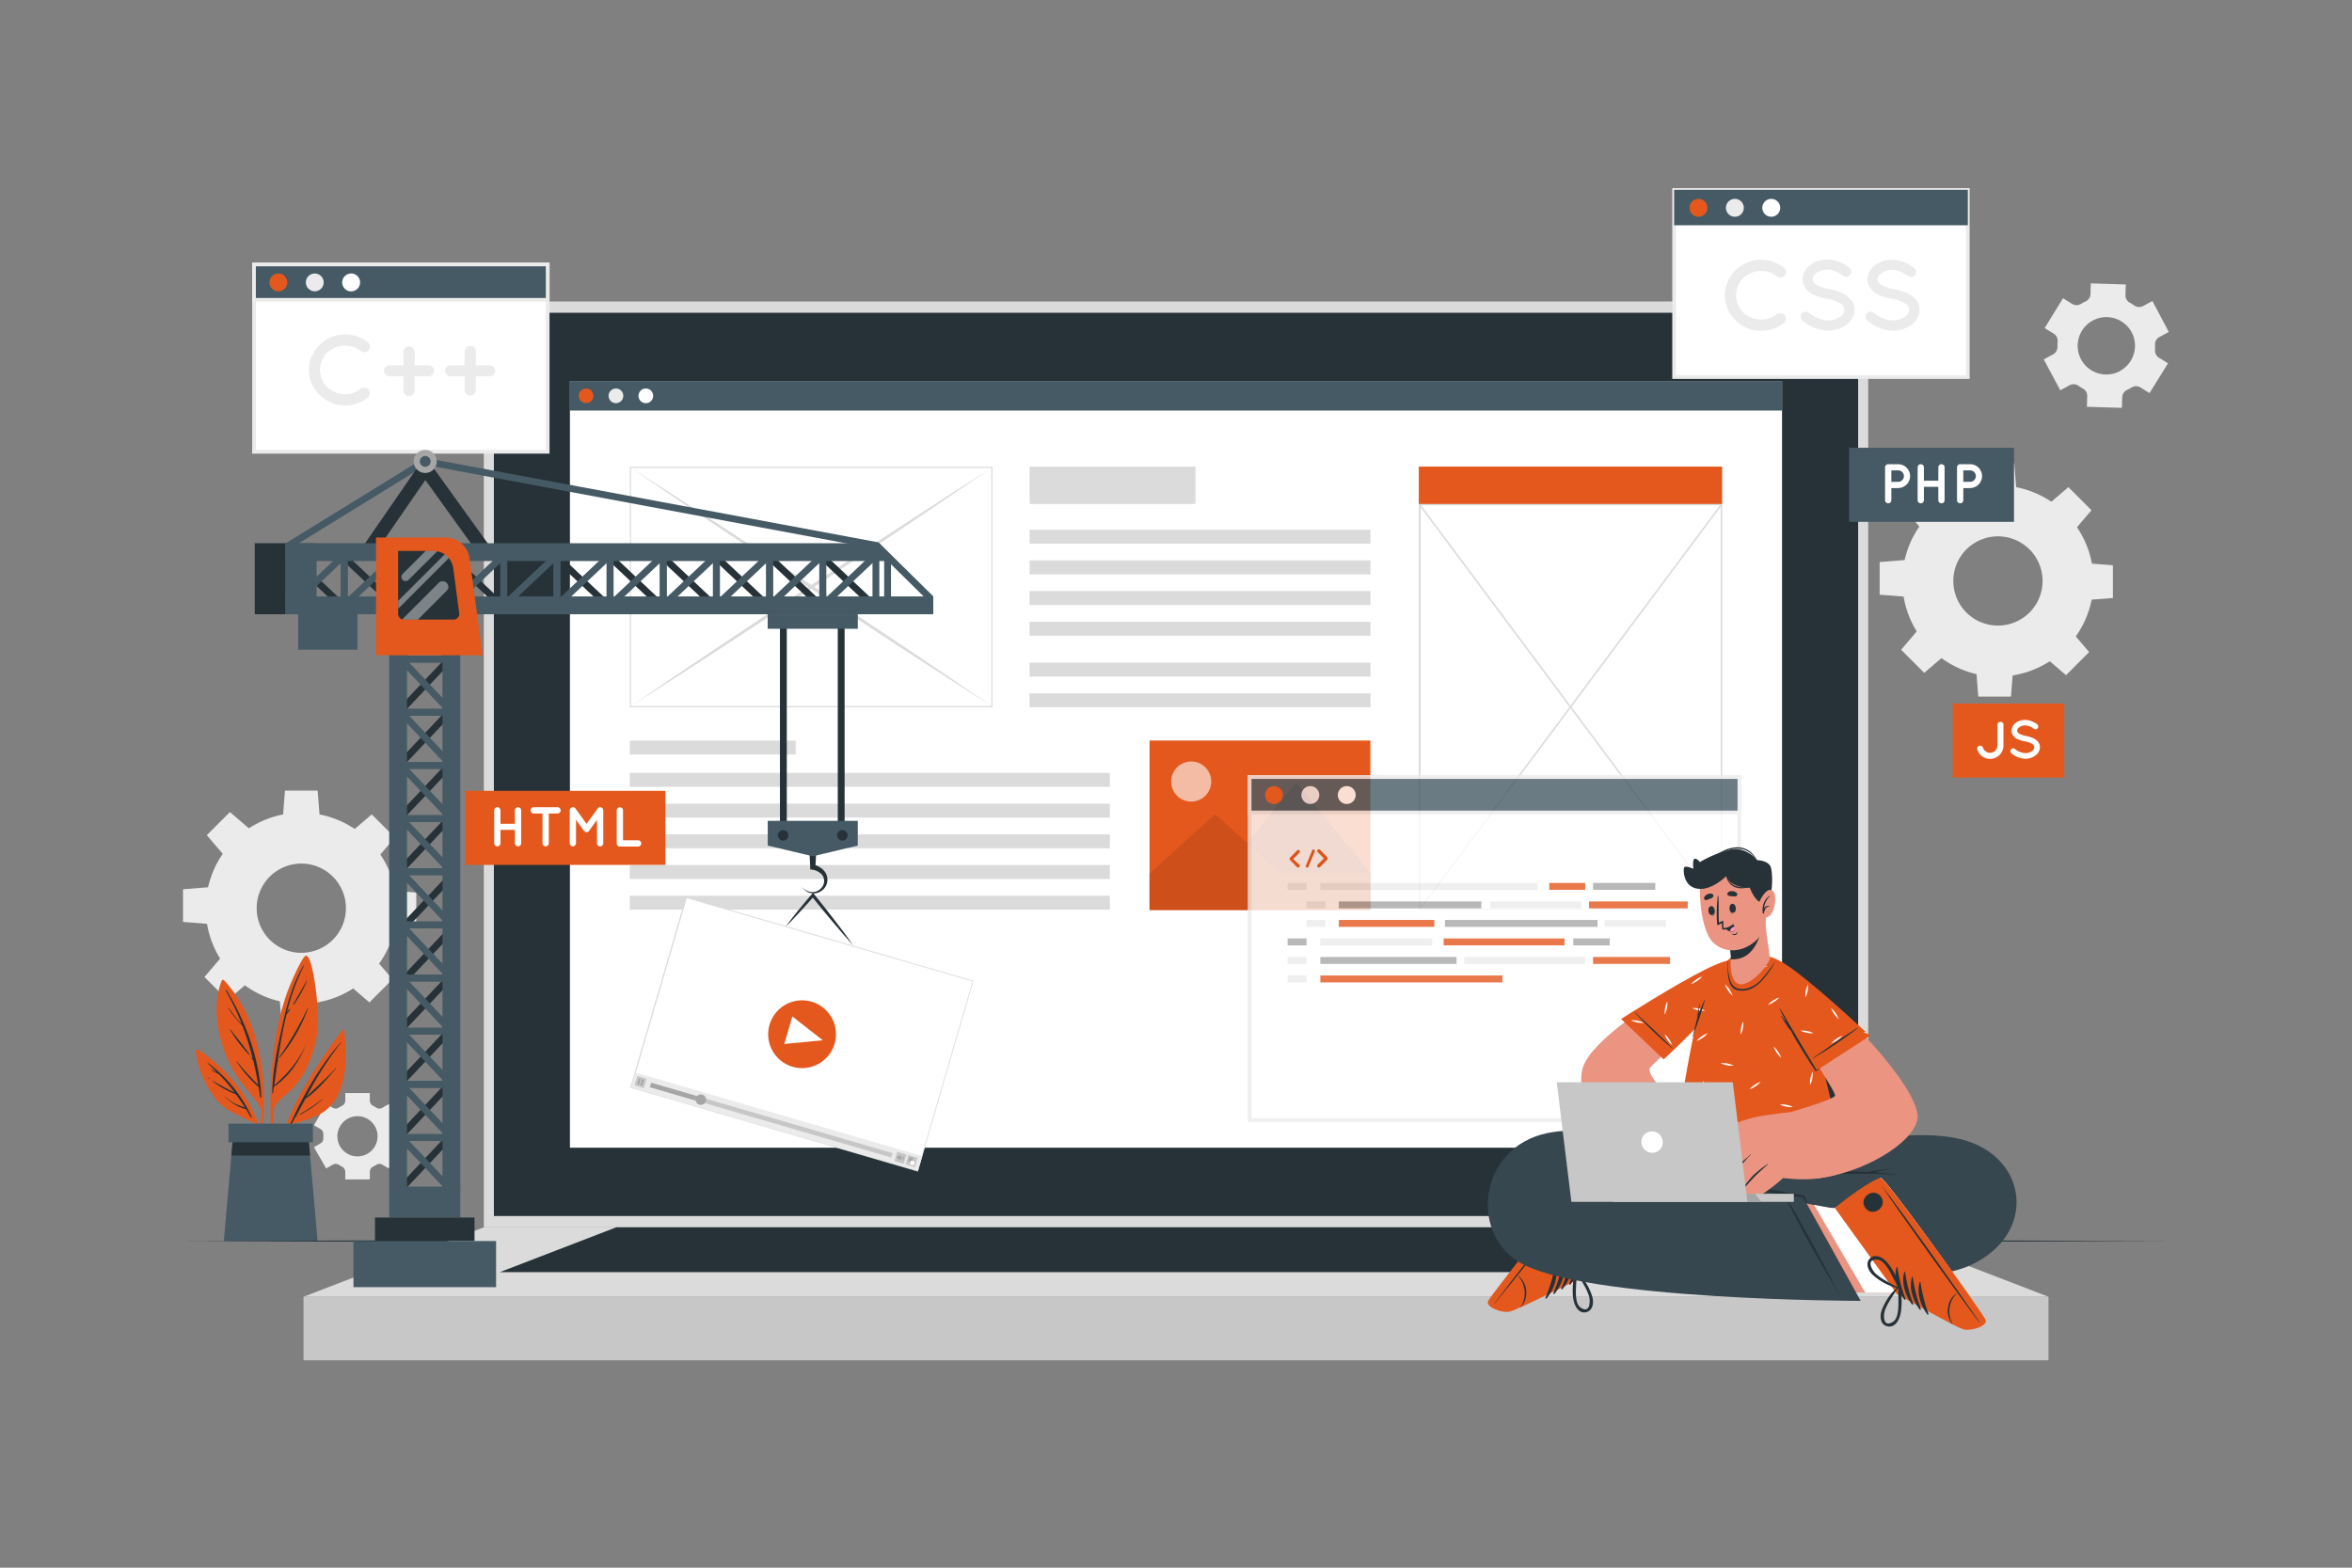 <svg xmlns="http://www.w3.org/2000/svg" viewBox="0 0 750 500"><rect x="0" y="0" width="750" height="500" fill="#808080" stroke="none"/><g id="freepik--background-complete--inject-9"><path d="M685.44,125.36l5.89-9.49-2.91-1.8a2.66,2.66,0,0,1-1.23-2.5,13.25,13.25,0,0,0,0-1.67,2.67,2.67,0,0,1,1.39-2.41l3-1.61L686.36,96l-3,1.62a2.66,2.66,0,0,1-2.77-.18,15.13,15.13,0,0,0-1.42-.88,2.64,2.64,0,0,1-1.4-2.41l.1-3.42-11.16-.35-.1,3.43A2.66,2.66,0,0,1,665,96.15l-.73.37c-.25.13-.48.27-.72.41a2.63,2.63,0,0,1-2.77,0l-2.93-1.81L652,104.63l2.91,1.81a2.67,2.67,0,0,1,1.23,2.5,15.26,15.26,0,0,0-.06,1.66,2.67,2.67,0,0,1-1.38,2.41l-3,1.61,5.28,9.85,3-1.62a2.66,2.66,0,0,1,2.77.18,14.87,14.87,0,0,0,1.41.87,2.67,2.67,0,0,1,1.41,2.41l-.11,3.43,11.16.34.11-3.42a2.66,2.66,0,0,1,1.55-2.31c.25-.11.5-.24.74-.37s.48-.26.72-.41a2.65,2.65,0,0,1,2.78,0Zm-9.45-7a9.15,9.15,0,1,1,3.75-12.38A9.14,9.14,0,0,1,676,118.31Z" style="fill:#ebebeb"></path><path d="M127.88,358.9,124,352.12l-2.07,1.2a1.85,1.85,0,0,1-2-.07,10.29,10.29,0,0,0-1-.58,1.86,1.86,0,0,1-1-1.66v-2.39h-7.83V351a1.86,1.86,0,0,1-1,1.66,9.12,9.12,0,0,0-1,.58,1.85,1.85,0,0,1-2,.07l-2.08-1.2-3.91,6.78,2.09,1.2a1.87,1.87,0,0,1,.91,1.72c0,.19,0,.39,0,.58s0,.38,0,.57a1.87,1.87,0,0,1-.91,1.72l-2.09,1.21,3.91,6.78,2.08-1.2a1.85,1.85,0,0,1,2,.07c.33.21.66.4,1,.58a1.85,1.85,0,0,1,1,1.65v2.4h7.83v-2.4a1.86,1.86,0,0,1,1-1.65,11,11,0,0,0,1-.58,1.85,1.85,0,0,1,2-.07l2.08,1.2,3.91-6.78-2.08-1.2a1.87,1.87,0,0,1-.91-1.72c0-.19,0-.39,0-.58s0-.39,0-.58a1.87,1.87,0,0,1,.91-1.72Zm-7.48,3.5A6.41,6.41,0,1,1,114,356,6.4,6.4,0,0,1,120.4,362.4Z" style="fill:#ebebeb"></path><path d="M96.08,259.2a30.47,30.47,0,1,0,30.47,30.47A30.45,30.45,0,0,0,96.08,259.2Zm0,44.69a14.23,14.23,0,1,1,14.23-14.22A14.23,14.23,0,0,1,96.08,303.89Z" style="fill:#ebebeb"></path><polygon points="101.94 260.46 90.22 260.46 90.87 252.16 101.29 252.16 101.94 260.46" style="fill:#ebebeb"></polygon><polygon points="79.63 264.41 71.35 272.69 65.94 266.37 73.31 259 79.63 264.41" style="fill:#ebebeb"></polygon><polygon points="66.65 282.97 66.65 294.69 58.36 294.04 58.36 283.62 66.65 282.97" style="fill:#ebebeb"></polygon><polygon points="70.6 305.27 78.89 313.56 72.56 318.97 65.19 311.6 70.6 305.27" style="fill:#ebebeb"></polygon><polygon points="89.16 318.25 100.88 318.25 100.23 326.55 89.81 326.55 89.16 318.25" style="fill:#ebebeb"></polygon><polygon points="111.47 314.3 119.75 306.02 125.16 312.34 117.79 319.71 111.47 314.3" style="fill:#ebebeb"></polygon><polygon points="124.45 295.74 124.45 284.02 132.74 284.67 132.74 295.09 124.45 295.74" style="fill:#ebebeb"></polygon><polygon points="120.5 273.44 112.21 265.15 118.54 259.75 125.91 267.12 120.5 273.44" style="fill:#ebebeb"></polygon><path d="M637.1,154.82a30.48,30.48,0,1,0,30.47,30.48A30.47,30.47,0,0,0,637.1,154.82Zm0,44.7a14.23,14.23,0,1,1,14.23-14.22A14.22,14.22,0,0,1,637.1,199.52Z" style="fill:#ebebeb"></path><polygon points="642.96 156.09 631.24 156.09 631.89 147.79 642.31 147.79 642.96 156.09" style="fill:#ebebeb"></polygon><polygon points="620.65 160.04 612.37 168.32 606.96 162 614.33 154.63 620.65 160.04" style="fill:#ebebeb"></polygon><polygon points="607.67 178.6 607.67 190.32 599.38 189.67 599.38 179.25 607.67 178.6" style="fill:#ebebeb"></polygon><polygon points="611.62 200.9 619.91 209.19 613.59 214.6 606.22 207.23 611.62 200.9" style="fill:#ebebeb"></polygon><polygon points="630.19 213.88 641.9 213.88 641.26 222.18 630.83 222.18 630.19 213.88" style="fill:#ebebeb"></polygon><polygon points="652.49 209.93 660.78 201.65 666.18 207.97 658.81 215.34 652.49 209.93" style="fill:#ebebeb"></polygon><polygon points="665.47 191.37 665.47 179.65 673.76 180.3 673.76 190.72 665.47 191.37" style="fill:#ebebeb"></polygon><polygon points="661.52 169.07 653.24 160.78 659.56 155.37 666.93 162.74 661.52 169.07" style="fill:#ebebeb"></polygon></g><g id="freepik--Plant--inject-9"><path d="M109.07,328.63C99.89,341.06,90.31,355.5,88,371.1c0,.23.35.31.4.07a94.22,94.22,0,0,1,4.06-12.48c6-1.67,12-3,15.14-9,3.23-6.16,2.82-14.19,2.21-20.9C109.74,328.41,109.26,328.39,109.07,328.63Z" style="fill:#E4581D"></path><path d="M92.54,358.57c4.12-9.26,9.42-18.55,16.15-26.17,0,0,.12,0,.07.08a110.93,110.93,0,0,0-11,17.33c3-3.09,6.37-5.85,9.25-9.12.06-.07.15,0,.09.09-2.86,3.43-6,7.16-9.71,9.7q-1.5,2.76-3,5.54c.25-.14.51-.26.77-.39a0,0,0,0,1,0,.07c-.29.14-.57.29-.86.42-.48.87-1,1.75-1.46,2.62C92.72,358.94,92.45,358.76,92.54,358.57Z" style="fill:#263238"></path><path d="M95.6,355.34a53.09,53.09,0,0,0,7.05-4.71c.06-.05.15,0,.09.09a37,37,0,0,1-7,4.79C95.59,355.57,95.49,355.4,95.6,355.34Z" style="fill:#263238"></path><path d="M86.92,368.78c0,.19.34.18.33,0,0-5.13,0-10.29.08-15.45,1.32-2.66,4.14-4.13,6.11-6.26A27.71,27.71,0,0,0,97.1,342a36.64,36.64,0,0,0,4.25-14.17c.54-5.49-1.54-23.62-3.86-23-1.2.32-5.09,9.3-6.12,12.27a85.78,85.78,0,0,0-3.65,15.05C85.84,344.2,86,356.61,86.92,368.78Z" style="fill:#E4581D"></path><path d="M86.88,346.62l0,0c.28-6.5,1.75-13.06,3.12-19.37,1.47-6.79,3.2-13.18,6.7-19.24.06-.11.23,0,.17.1a71.31,71.31,0,0,0-5.38,14.77c.23-.36.52-.71.76-1.06.1-.13.32,0,.23.14a10.5,10.5,0,0,1-1.1,1.54l0,0c-1.2,4.85-2.07,9.82-2.81,14.77l.17-.19a0,0,0,0,1,.07.06l-.29.49c-.37,2.51-.72,5-1.06,7.51,4.47-3.83,8.29-8.34,10.45-13.89,0,0,0,0,0,0-2.11,5.76-5.44,10.88-10.57,14.38-.09.67-.18,1.34-.28,2,0,.14-.24.1-.24,0,0-.59,0-1.18.06-1.77C86.83,346.78,86.8,346.68,86.88,346.62Z" style="fill:#263238"></path><path d="M89,337.2a104.05,104.05,0,0,0,9.12-15.7c0-.06.13,0,.11.05a51.08,51.08,0,0,1-9.06,15.78C89.08,337.43,88.92,337.31,89,337.2Z" style="fill:#263238"></path><path d="M93.53,320.24c1.42-2.51,2.91-4.95,4.25-7.51,0-.07.13,0,.1.07a38.77,38.77,0,0,1-4.13,7.56C93.66,320.49,93.45,320.38,93.53,320.24Z" style="fill:#263238"></path><path d="M93,321.33a0,0,0,1,1,0,0A0,0,0,1,1,93,321.33Z" style="fill:#263238"></path><path d="M83.44,353.92A52.79,52.79,0,0,1,82.24,364c.05.37.1.73.16,1.11a48.63,48.63,0,0,0,1.81-11.28.34.34,0,0,0,0-.35h0a74,74,0,0,0-1.13-15.28c-1.59-9.44-5.07-18.5-11.65-25.58a.48.48,0,0,0-.73.15c-2.65,6.76-1.73,14.82.54,21.56a39.38,39.38,0,0,0,5.22,10.23C78.73,347.77,81.61,350.46,83.44,353.92Z" style="fill:#E4581D"></path><path d="M72.22,315.81c6.24,10.13,10.58,22.14,11.11,34.1,0,.21-.35.27-.38,0-.14-1.08-.31-2.14-.48-3.2h0a40.86,40.86,0,0,1-7.08-8.17c0-.05.05-.11.09-.06A86.85,86.85,0,0,0,82.34,346q-.66-4-1.6-7.81c-.17-.19-.33-.39-.49-.58s.07-.31.18-.19l.15.17a89.51,89.51,0,0,0-3.26-10.36c-1.59-1.89-3.36-3.53-4.52-5.81a0,0,0,0,1,.08-.05c.93,1.3,1.83,2.62,2.89,3.83.42.48.88.93,1.32,1.4A80.3,80.3,0,0,0,72,316C71.89,315.8,72.13,315.66,72.22,315.81Z" style="fill:#263238"></path><path d="M73.48,328.31c2,2.71,4.32,5.3,6.19,8.1a.08.08,0,0,1-.13.1,41.13,41.13,0,0,1-6.19-8.12C73.29,328.3,73.42,328.23,73.48,328.31Z" style="fill:#263238"></path><path d="M80,337l.09.09a.06.06,0,0,1-.09.09l-.09-.08C79.8,337.08,79.89,337,80,337Z" style="fill:#263238"></path><path d="M62.44,335.28A31.21,31.21,0,0,0,69,350.73a16.42,16.42,0,0,0,5.34,4.16c2.31,1.15,4.73,2.46,7.12,3.4a46.88,46.88,0,0,1,2.53,9c.07-.27.15-.54.23-.8-1.54-13.19-10.07-24.46-21-31.7A.54.54,0,0,0,62.44,335.28Z" style="fill:#E4581D"></path><path d="M66.22,339.18c-.08-.07,0-.21.11-.15a44.73,44.73,0,0,1,13.91,17.15c.08.18-.17.34-.27.16-.51-.89-1-1.76-1.55-2.61h0c-2.49-.47-4.85-2.22-6.7-3.88a.05.05,0,0,1,.07-.08A15.71,15.71,0,0,0,74.93,352c1,.51,2.11.84,3.17,1.25-.92-1.47-1.89-2.87-2.89-4.23a29.21,29.21,0,0,1-7.49-4.21c-.07-.06,0-.17.07-.12a77.62,77.62,0,0,0,7,3.72,60.4,60.4,0,0,0-4.91-5.73c-.85-.45-1.71-.9-2.53-1.38a.07.07,0,0,1,0-.13,8.75,8.75,0,0,1,1.94,1C68.32,341.12,67.3,340.14,66.22,339.18Z" style="fill:#263238"></path><path d="M66.45,343.73a3.19,3.19,0,0,1,.42.3,0,0,0,0,1-.05.07,2.38,2.38,0,0,1-.44-.25A.07.07,0,1,1,66.45,343.73Z" style="fill:#263238"></path><polygon points="101.28 395.82 71.37 395.82 73.78 368.57 74.31 362.57 98.34 362.57 98.87 368.57 101.28 395.82" style="fill:#455a64"></polygon><polygon points="98.87 368.57 73.78 368.57 74.31 362.57 98.34 362.57 98.87 368.57" style="fill:#263238"></polygon><rect x="72.88" y="358.37" width="26.89" height="5.95" style="fill:#455a64"></rect></g><g id="freepik--Floor--inject-9"><polygon points="56.76 395.82 136.32 395.57 215.88 395.49 375 395.32 534.12 395.49 613.68 395.57 693.24 395.82 613.68 396.06 534.12 396.15 375 396.32 215.88 396.15 136.32 396.06 56.76 395.82" style="fill:#263238"></polygon></g><g id="freepik--Device--inject-9"><rect x="154.28" y="96.15" width="441.45" height="295.29" style="fill:#dbdbdb"></rect><rect x="157.49" y="99.75" width="435.03" height="288.09" style="fill:#263238"></rect><rect x="96.78" y="413.59" width="556.44" height="20.27" style="fill:#c7c7c7"></rect><polygon points="96.78 413.59 154.28 391.44 595.72 391.44 653.22 413.59 96.78 413.59" style="fill:#dbdbdb"></polygon><polygon points="159.41 405.73 196.51 391.44 553.49 391.44 590.59 405.73 159.41 405.73" style="fill:#263238"></polygon><rect x="181.74" y="121.53" width="386.51" height="244.52" style="fill:#fff"></rect><rect x="181.74" y="121.53" width="386.51" height="9.41" style="fill:#455a64"></rect><path d="M189.22,126.24a2.33,2.33,0,1,1-2.33-2.33A2.33,2.33,0,0,1,189.22,126.24Z" style="fill:#E4581D"></path><path d="M198.75,126.24a2.34,2.34,0,1,1-2.33-2.33A2.33,2.33,0,0,1,198.75,126.24Z" style="fill:#ebebeb"></path><path d="M208.28,126.24a2.34,2.34,0,1,1-2.33-2.33A2.33,2.33,0,0,1,208.28,126.24Z" style="fill:#fff"></path><rect x="366.57" y="236.19" width="70.42" height="54.03" transform="translate(803.56 526.41) rotate(180)" style="fill:#E4581D"></rect><path d="M373.58,248a6.39,6.39,0,1,0,5-5A6.4,6.4,0,0,0,373.58,248Z" style="fill:#fff;opacity:0.6"></path><polygon points="389.8 278.58 436.99 278.58 413.4 249.5 389.8 278.58" style="fill:#E4581D"></polygon><polygon points="389.8 278.58 436.99 278.58 413.4 249.5 389.8 278.58" style="opacity:0.2"></polygon><polygon points="366.57 278.61 408.42 278.61 387.49 259.67 366.57 278.61" style="fill:#E4581D"></polygon><polygon points="366.57 278.61 408.42 278.61 387.49 259.67 366.57 278.61" style="opacity:0.1"></polygon><rect x="366.57" y="278.58" width="70.42" height="11.64" style="fill:#E4581D"></rect><rect x="366.57" y="278.58" width="70.42" height="11.64" style="opacity:0.1"></rect><rect x="200.83" y="236.19" width="52.9" height="4.45" style="fill:#dbdbdb"></rect><rect x="200.83" y="246.51" width="153.08" height="4.45" style="fill:#dbdbdb"></rect><rect x="200.83" y="256.31" width="153.08" height="4.45" style="fill:#dbdbdb"></rect><rect x="200.83" y="266.1" width="153.08" height="4.45" style="fill:#dbdbdb"></rect><rect x="200.83" y="275.89" width="153.08" height="4.45" style="fill:#dbdbdb"></rect><rect x="200.83" y="285.68" width="153.08" height="4.45" style="fill:#dbdbdb"></rect><rect x="328.32" y="148.82" width="52.9" height="11.91" style="fill:#dbdbdb"></rect><rect x="328.32" y="168.94" width="108.68" height="4.45" style="fill:#dbdbdb"></rect><rect x="328.32" y="178.73" width="108.68" height="4.45" style="fill:#dbdbdb"></rect><rect x="328.32" y="188.52" width="108.68" height="4.45" style="fill:#dbdbdb"></rect><rect x="328.32" y="198.31" width="108.68" height="4.45" style="fill:#dbdbdb"></rect><rect x="328.32" y="211.34" width="108.68" height="4.45" style="fill:#dbdbdb"></rect><rect x="328.32" y="221.13" width="108.68" height="4.45" style="fill:#dbdbdb"></rect><rect x="452.42" y="148.82" width="96.73" height="12.12" style="fill:#E4581D"></rect><rect x="452.69" y="160.94" width="96.22" height="129.06" style="fill:#fff"></rect><path d="M549.17,290.22H452.42V160.73h96.75ZM453,289.79h95.68V161.16H453Z" style="fill:#dbdbdb"></path><polygon points="452.94 290.09 452.44 289.93 548.65 160.86 549.15 161.02 452.94 290.09" style="fill:#dbdbdb"></polygon><polygon points="548.65 290.09 452.44 161.02 452.94 160.86 549.15 289.93 548.65 290.09" style="fill:#dbdbdb"></polygon><rect x="201.03" y="149.03" width="115.28" height="76.34" style="fill:#fff"></rect><path d="M200.85,225.58v-.19l0-76.53H201l115.48,0,0,76.73h-.19Zm.37-76.34,0,75.95,114.9,0,0-75.95Z" style="fill:#dbdbdb"></path><path d="M201.22,149.24c9.69,6.15,19.33,12.39,28.95,18.64L259,186.76l28.66,19.08,14.28,9.61,14.23,9.71-14.51-9.27-14.45-9.36-28.8-18.88-28.66-19.08C220.19,162.17,210.67,155.76,201.22,149.24Z" style="fill:#dbdbdb"></path><path d="M316.14,149.24c-9.46,6.52-19,12.93-28.51,19.33L259,187.65l-28.8,18.88-14.44,9.36-14.51,9.27,14.22-9.71,14.28-9.61,28.66-19.08,28.8-18.88C296.8,161.63,306.44,155.39,316.14,149.24Z" style="fill:#dbdbdb"></path></g><g id="freepik--Screens--inject-9"><rect x="533.85" y="60.55" width="93.64" height="59.73" style="fill:#fff"></rect><path d="M628.08,120.87H533.25V60h94.83Zm-93.64-1.18h92.45V61.14H534.44Z" style="fill:#ebebeb"></path><rect x="533.85" y="60.55" width="93.64" height="11.3" style="fill:#455a64"></rect><path d="M544.45,66.28a2.85,2.85,0,1,1-2.84-2.85A2.84,2.84,0,0,1,544.45,66.28Z" style="fill:#E4581D"></path><path d="M556.06,66.28a2.85,2.85,0,1,1-2.84-2.85A2.84,2.84,0,0,1,556.06,66.28Z" style="fill:#ebebeb"></path><path d="M567.67,66.28a2.85,2.85,0,1,1-2.84-2.85A2.84,2.84,0,0,1,567.67,66.28Z" style="fill:#fff"></path><path d="M550,94.18a11.55,11.55,0,0,1,11.54-11.33,11.78,11.78,0,0,1,7.27,2.46,1.8,1.8,0,0,1-2.2,2.86,7.88,7.88,0,0,0-5.07-1.73,8.34,8.34,0,0,0-5.66,2.26,7.76,7.76,0,0,0-2.3,5.48,7.62,7.62,0,0,0,2.3,5.47,8.3,8.3,0,0,0,5.66,2.27,7.94,7.94,0,0,0,5.07-1.73,1.91,1.91,0,0,1,2.52.34,1.86,1.86,0,0,1-.32,2.52,11.78,11.78,0,0,1-7.27,2.46A11.51,11.51,0,0,1,550,94.18Z" style="fill:#ebebeb"></path><path d="M574.55,100a1.63,1.63,0,0,1,2.29-.22,10.25,10.25,0,0,0,6,2.42,6.78,6.78,0,0,0,3.93-1.16,2.83,2.83,0,0,0,1.36-2.27,1.78,1.78,0,0,0-.29-1,2.89,2.89,0,0,0-.94-1,12.79,12.79,0,0,0-4.31-1.48h-.06a17.08,17.08,0,0,1-4.06-1.22,6.79,6.79,0,0,1-2.93-2.46,4.82,4.82,0,0,1-.72-2.58,5.81,5.81,0,0,1,2.52-4.59,9.26,9.26,0,0,1,5.44-1.67,12.33,12.33,0,0,1,6.86,2.52,1.62,1.62,0,0,1,.44,2.23,1.6,1.6,0,0,1-2.24.48c-1.6-1.07-3.14-2-5.06-2a6,6,0,0,0-3.53,1.07,2.52,2.52,0,0,0-1.19,2,1.5,1.5,0,0,0,.22.88,2.91,2.91,0,0,0,.85.82,10.85,10.85,0,0,0,3.93,1.39h.06a18.21,18.21,0,0,1,4.35,1.32,7.34,7.34,0,0,1,3.14,2.61,5,5,0,0,1,.76,2.67,6.07,6.07,0,0,1-2.71,4.88,9.84,9.84,0,0,1-5.82,1.79,13.56,13.56,0,0,1-8.05-3.14A1.68,1.68,0,0,1,574.55,100Z" style="fill:#ebebeb"></path><path d="M595.22,100a1.63,1.63,0,0,1,2.29-.22,10.25,10.25,0,0,0,6,2.42,6.78,6.78,0,0,0,3.93-1.16,2.83,2.83,0,0,0,1.36-2.27,1.78,1.78,0,0,0-.29-1,2.89,2.89,0,0,0-.94-1,12.79,12.79,0,0,0-4.31-1.48h-.06a17.08,17.08,0,0,1-4.06-1.22,6.79,6.79,0,0,1-2.93-2.46,4.82,4.82,0,0,1-.72-2.58A5.81,5.81,0,0,1,598,84.52a9.26,9.26,0,0,1,5.44-1.67,12.33,12.33,0,0,1,6.86,2.52,1.62,1.62,0,0,1,.44,2.23,1.6,1.6,0,0,1-2.24.48c-1.6-1.07-3.14-2-5.06-2a6,6,0,0,0-3.53,1.07,2.52,2.52,0,0,0-1.19,2A1.5,1.5,0,0,0,599,90a2.91,2.91,0,0,0,.85.82,10.85,10.85,0,0,0,3.93,1.39h.06a18.21,18.21,0,0,1,4.35,1.32,7.34,7.34,0,0,1,3.14,2.61,5.14,5.14,0,0,1,.76,2.67,6.07,6.07,0,0,1-2.71,4.88,9.84,9.84,0,0,1-5.82,1.79,13.56,13.56,0,0,1-8-3.14A1.68,1.68,0,0,1,595.22,100Z" style="fill:#ebebeb"></path><rect x="589.65" y="142.82" width="52.57" height="23.62" style="fill:#455a64"></rect><path d="M605.29,155.68h-2.18v3.85a1,1,0,0,1-2,0V149.05a1,1,0,0,1,1-1h3.17a3.8,3.8,0,1,1,0,7.6Zm-2.18-2h2.18a1.83,1.83,0,1,0,0-3.66h-2.18Z" style="fill:#fff"></path><path d="M611.49,159.53V149.05a1,1,0,0,1,1-1,1,1,0,0,1,1,1v4.27h4.6v-4.27a1,1,0,0,1,1-1,1,1,0,0,1,1,1v10.48a1,1,0,0,1-1,1,1,1,0,0,1-1-1v-4.26h-4.6v4.26a1,1,0,0,1-1,1A1,1,0,0,1,611.49,159.53Z" style="fill:#fff"></path><path d="M628.23,155.68h-2.18v3.85a1,1,0,0,1-1,1,1,1,0,0,1-1-1V149.05a1,1,0,0,1,1-1h3.18a3.8,3.8,0,1,1,0,7.6Zm-2.18-2h2.18a1.83,1.83,0,1,0,0-3.66h-2.18Z" style="fill:#fff"></path><g style="opacity:0.8"><rect x="398.47" y="247.83" width="156.16" height="109.4" style="fill:#fff"></rect><path d="M555.23,357.83H397.88V247.24H555.23Zm-156.16-1.18h155V248.43h-155Z" style="fill:#ebebeb"></path><rect x="398.47" y="247.83" width="156.16" height="11.3" style="fill:#455a64"></rect><path d="M555.23,259.72H397.88V247.24H555.23Zm-156.16-1.18h155V248.43h-155Z" style="fill:#ebebeb"></path><path d="M409.08,253.56a2.85,2.85,0,1,1-2.85-2.84A2.86,2.86,0,0,1,409.08,253.56Z" style="fill:#E4581D"></path><path d="M420.69,253.56a2.85,2.85,0,1,1-2.85-2.84A2.86,2.86,0,0,1,420.69,253.56Z" style="fill:#ebebeb"></path><path d="M432.3,253.56a2.85,2.85,0,1,1-2.85-2.84A2.86,2.86,0,0,1,432.3,253.56Z" style="fill:#fff"></path><rect x="410.59" y="281.6" width="6.04" height="2.21" style="fill:#ebebeb"></rect><rect x="421.03" y="281.6" width="69.28" height="2.21" style="fill:#ebebeb"></rect><rect x="494.02" y="281.6" width="11.47" height="2.21" style="fill:#E4581D"></rect><rect x="507.99" y="281.6" width="19.83" height="2.21" style="fill:#a6a6a6"></rect><rect x="416.63" y="287.51" width="6.04" height="2.21" style="fill:#ebebeb"></rect><rect x="426.92" y="287.51" width="45.46" height="2.21" style="fill:#a6a6a6"></rect><rect x="421.03" y="305.22" width="43.42" height="2.21" style="fill:#a6a6a6"></rect><rect x="426.92" y="293.41" width="30.46" height="2.21" style="fill:#E4581D"></rect><rect x="501.69" y="299.31" width="11.62" height="2.21" style="fill:#a6a6a6"></rect><rect x="460.77" y="293.41" width="48.65" height="2.21" style="fill:#a6a6a6"></rect><rect x="421.03" y="311.12" width="58.07" height="2.21" style="fill:#E4581D"></rect><rect x="506.71" y="287.51" width="31.47" height="2.21" style="fill:#E4581D"></rect><rect x="475.24" y="287.51" width="28.97" height="2.21" style="fill:#ebebeb"></rect><rect x="511.7" y="293.41" width="19.55" height="2.21" style="fill:#ebebeb"></rect><rect x="416.63" y="293.41" width="6.04" height="2.21" style="fill:#ebebeb"></rect><rect x="410.59" y="299.31" width="6.04" height="2.21" style="fill:#a6a6a6"></rect><rect x="421.03" y="299.31" width="35.69" height="2.21" style="fill:#ebebeb"></rect><rect x="466.92" y="305.22" width="38.58" height="2.21" style="fill:#ebebeb"></rect><rect x="507.99" y="305.22" width="24.55" height="2.21" style="fill:#E4581D"></rect><rect x="460.35" y="299.31" width="38.53" height="2.21" style="fill:#E4581D"></rect><rect x="410.59" y="305.22" width="6.04" height="2.21" style="fill:#ebebeb"></rect><rect x="410.59" y="311.12" width="6.04" height="2.21" style="fill:#ebebeb"></rect><path d="M414.32,275.79a.53.53,0,0,1,0,.75.51.51,0,0,1-.36.15.54.54,0,0,1-.38-.15l-2.33-2.36a.05.05,0,0,1,0-.05l0,0a.1.1,0,0,1,0-.07l0,0s0,0,0-.05,0,0,0,0v-.06s0,0,0-.05v-.1s0,0,0,0l0-.07s0,0,0,0,0,0,0-.07a0,0,0,0,1,0,0s0,0,.05-.05l2.33-2.37a.53.53,0,0,1,.74,0,.53.53,0,0,1,0,.75l-2,2Z" style="fill:#E4581D"></path><path d="M416.43,276.06l2-4.84a.45.45,0,1,1,.83.35l-2,4.84a.45.45,0,0,1-.42.28.35.35,0,0,1-.17,0A.44.44,0,0,1,416.43,276.06Z" style="fill:#E4581D"></path><path d="M423.31,274.11h0l-.05.06-2.33,2.36a.54.54,0,0,1-.38.15.53.53,0,0,1-.37-.15.53.53,0,0,1,0-.75l2-2-2-2a.53.53,0,0,1,0-.75.54.54,0,0,1,.75,0l2.33,2.37.05.05s0,0,0,0,0,.05,0,.07,0,0,0,0a.41.41,0,0,0,0,.08s0,0,0,0v.21h0s0,.06,0,.08v0A.2.2,0,0,1,423.31,274.11Z" style="fill:#E4581D"></path></g><rect x="148.39" y="252.23" width="63.79" height="23.62" style="fill:#E4581D"></rect><path d="M157.59,268.94V258.46a1,1,0,0,1,2,0v4.27h4.6v-4.27a1,1,0,0,1,2,0v10.48a1,1,0,0,1-2,0v-4.26h-4.6v4.26a1,1,0,0,1-2,0Z" style="fill:#fff"></path><path d="M177.78,259.46H175v9.48a1,1,0,0,1-1,1,1,1,0,0,1-1-1v-9.48h-2.8a1,1,0,0,1-1-1,1,1,0,0,1,1-1h7.58a1,1,0,0,1,1,1A1,1,0,0,1,177.78,259.46Z" style="fill:#fff"></path><path d="M192.37,258.46v10.48a1,1,0,0,1-1,1,1,1,0,0,1-1-1v-7.47L187.84,265a1,1,0,0,1-.8.4h0a1,1,0,0,1-.82-.4l-2.54-3.55v7.47a1,1,0,0,1-2,0V258.46a1,1,0,0,1,1-1h.05a1,1,0,0,1,.78.41l3.54,4.9,3.53-4.9a1,1,0,0,1,.8-.41h0A1,1,0,0,1,192.37,258.46Z" style="fill:#fff"></path><path d="M196.67,268.94V258.46a1,1,0,0,1,1-1,1,1,0,0,1,1,1V268h4.81a1,1,0,0,1,0,2h-5.81A1,1,0,0,1,196.67,268.94Z" style="fill:#fff"></path><rect x="622.66" y="224.38" width="35.61" height="23.62" style="fill:#E4581D"></rect><path d="M632.33,238.48a2.37,2.37,0,0,0,4.62-.73v-6.82a1,1,0,0,1,1.91,0v6.82a4.27,4.27,0,0,1-8.34,1.31.93.93,0,0,1,.61-1.19A.94.94,0,0,1,632.33,238.48Z" style="fill:#fff"></path><path d="M641.26,239a.89.89,0,0,1,1.25-.12,5.67,5.67,0,0,0,3.29,1.32,3.71,3.71,0,0,0,2.15-.64,1.54,1.54,0,0,0,.74-1.23.92.92,0,0,0-.16-.55,1.56,1.56,0,0,0-.51-.52,6.9,6.9,0,0,0-2.36-.81h0a9,9,0,0,1-2.22-.67,3.69,3.69,0,0,1-1.6-1.34,2.61,2.61,0,0,1-.4-1.41,3.18,3.18,0,0,1,1.38-2.51,5.05,5.05,0,0,1,3-.91,6.78,6.78,0,0,1,3.75,1.37.88.88,0,0,1,.24,1.22.86.86,0,0,1-1.22.26,5,5,0,0,0-2.77-1.1,3.22,3.22,0,0,0-1.92.59,1.35,1.35,0,0,0-.66,1.08.8.8,0,0,0,.13.48,1.64,1.64,0,0,0,.46.45,5.9,5.9,0,0,0,2.15.75h0a10.39,10.39,0,0,1,2.38.73,4.08,4.08,0,0,1,1.72,1.42,2.89,2.89,0,0,1,.41,1.47A3.32,3.32,0,0,1,649,241a5.36,5.36,0,0,1-3.18,1,7.38,7.38,0,0,1-4.4-1.72A.91.91,0,0,1,641.26,239Z" style="fill:#fff"></path><rect x="81" y="84.34" width="93.64" height="59.73" style="fill:#fff"></rect><path d="M175.23,144.67H80.41V83.75h94.82Zm-93.64-1.19h92.46V84.94H81.59Z" style="fill:#ebebeb"></path><rect x="81" y="84.34" width="93.64" height="11.3" style="fill:#455a64"></rect><path d="M175.23,96.23H80.41V83.75h94.82ZM81.59,95.05h92.46V84.94H81.59Z" style="fill:#ebebeb"></path><path d="M91.6,90.07a2.84,2.84,0,1,1-2.84-2.84A2.84,2.84,0,0,1,91.6,90.07Z" style="fill:#E4581D"></path><path d="M103.21,90.07a2.84,2.84,0,1,1-2.84-2.84A2.84,2.84,0,0,1,103.21,90.07Z" style="fill:#ebebeb"></path><path d="M114.82,90.07A2.85,2.85,0,1,1,112,87.23,2.84,2.84,0,0,1,114.82,90.07Z" style="fill:#fff"></path><path d="M98.48,118A11.56,11.56,0,0,1,110,106.65a11.8,11.8,0,0,1,7.27,2.45,1.81,1.81,0,0,1-2.21,2.87,7.78,7.78,0,0,0-5.06-1.73,8.32,8.32,0,0,0-5.66,2.26,7.76,7.76,0,0,0-2.3,5.48,7.62,7.62,0,0,0,2.3,5.47,8.28,8.28,0,0,0,5.66,2.27,7.89,7.89,0,0,0,5.06-1.73,1.91,1.91,0,0,1,2.52.34,1.86,1.86,0,0,1-.31,2.52A11.8,11.8,0,0,1,110,129.3,11.51,11.51,0,0,1,98.48,118Z" style="fill:#ebebeb"></path><path d="M128.65,120h-4.47a1.73,1.73,0,0,1,0-3.46h4.47v-4.38a1.8,1.8,0,0,1,3.59,0v4.38h4.47a1.73,1.73,0,0,1,0,3.46h-4.47v4.37a1.8,1.8,0,1,1-3.59,0Z" style="fill:#ebebeb"></path><path d="M148.16,120h-4.47a1.73,1.73,0,1,1,0-3.46h4.47v-4.38a1.77,1.77,0,0,1,1.79-1.79,1.79,1.79,0,0,1,1.79,1.79v4.38h4.47a1.73,1.73,0,0,1,0,3.46h-4.47v4.37a1.79,1.79,0,0,1-1.79,1.8,1.77,1.77,0,0,1-1.79-1.8Z" style="fill:#ebebeb"></path></g><g id="freepik--Crane--inject-9"><rect x="124.41" y="200.32" width="22.36" height="2.18" transform="translate(-103.97 161.88) rotate(-46.68)" style="fill:#263238"></rect><rect x="127.92" y="209.14" width="15.71" height="2.18" style="fill:#455a64"></rect><rect x="127.92" y="192.18" width="15.71" height="2.18" style="fill:#455a64"></rect><rect x="134.5" y="190.23" width="2.18" height="22.36" transform="translate(-101.23 147.85) rotate(-43.31)" style="fill:#455a64"></rect><rect x="124.41" y="217.27" width="22.36" height="2.18" transform="translate(-116.3 167.19) rotate(-46.68)" style="fill:#263238"></rect><rect x="127.92" y="226.09" width="15.71" height="2.18" style="fill:#455a64"></rect><rect x="127.92" y="209.14" width="15.71" height="2.18" style="fill:#455a64"></rect><rect x="134.5" y="207.18" width="2.18" height="22.36" transform="translate(-112.85 152.46) rotate(-43.31)" style="fill:#455a64"></rect><rect x="124.41" y="234.23" width="22.36" height="2.18" transform="translate(-128.64 172.52) rotate(-46.68)" style="fill:#263238"></rect><rect x="127.92" y="243.05" width="15.71" height="2.18" style="fill:#455a64"></rect><rect x="127.92" y="226.09" width="15.71" height="2.18" style="fill:#455a64"></rect><rect x="134.5" y="224.14" width="2.18" height="22.36" transform="translate(-124.48 157.08) rotate(-43.31)" style="fill:#455a64"></rect><rect x="124.41" y="251.18" width="22.36" height="2.18" transform="translate(-140.97 177.84) rotate(-46.68)" style="fill:#263238"></rect><rect x="127.92" y="260" width="15.71" height="2.18" style="fill:#455a64"></rect><rect x="127.92" y="243.05" width="15.71" height="2.18" style="fill:#455a64"></rect><rect x="134.5" y="241.09" width="2.18" height="22.36" transform="translate(-136.11 161.69) rotate(-43.31)" style="fill:#455a64"></rect><rect x="124.41" y="268.14" width="22.36" height="2.18" transform="translate(-153.31 183.17) rotate(-46.68)" style="fill:#263238"></rect><rect x="127.92" y="276.95" width="15.71" height="2.18" style="fill:#455a64"></rect><rect x="127.92" y="260" width="15.71" height="2.18" style="fill:#455a64"></rect><rect x="134.5" y="258.04" width="2.18" height="22.36" transform="translate(-147.74 166.31) rotate(-43.31)" style="fill:#455a64"></rect><rect x="124.41" y="285.09" width="22.36" height="2.18" transform="matrix(0.69, -0.73, 0.73, 0.69, -165.64, 188.49)" style="fill:#263238"></rect><rect x="127.92" y="293.91" width="15.71" height="2.18" style="fill:#455a64"></rect><rect x="127.92" y="276.95" width="15.71" height="2.18" style="fill:#455a64"></rect><rect x="134.5" y="275" width="2.18" height="22.36" transform="translate(-159.37 170.93) rotate(-43.31)" style="fill:#455a64"></rect><rect x="124.41" y="302.04" width="22.36" height="2.18" transform="matrix(0.69, -0.73, 0.73, 0.69, -177.98, 193.81)" style="fill:#263238"></rect><rect x="127.92" y="310.86" width="15.71" height="2.18" style="fill:#455a64"></rect><rect x="127.92" y="293.91" width="15.71" height="2.18" style="fill:#455a64"></rect><rect x="134.5" y="291.95" width="2.18" height="22.36" transform="translate(-171 175.54) rotate(-43.31)" style="fill:#455a64"></rect><rect x="124.41" y="319" width="22.36" height="2.18" transform="translate(-190.31 199.13) rotate(-46.68)" style="fill:#263238"></rect><rect x="127.92" y="327.81" width="15.71" height="2.18" style="fill:#455a64"></rect><rect x="127.92" y="310.86" width="15.71" height="2.18" style="fill:#455a64"></rect><rect x="134.5" y="308.91" width="2.18" height="22.36" transform="translate(-182.63 180.16) rotate(-43.31)" style="fill:#455a64"></rect><rect x="124.41" y="335.95" width="22.36" height="2.18" transform="translate(-202.64 204.44) rotate(-46.68)" style="fill:#263238"></rect><rect x="127.92" y="344.77" width="15.71" height="2.18" style="fill:#455a64"></rect><rect x="127.92" y="327.81" width="15.71" height="2.18" style="fill:#455a64"></rect><rect x="134.5" y="325.86" width="2.18" height="22.36" transform="translate(-194.25 184.78) rotate(-43.31)" style="fill:#455a64"></rect><rect x="124.41" y="352.91" width="22.36" height="2.18" transform="translate(-215.03 209.9) rotate(-46.7)" style="fill:#263238"></rect><rect x="127.92" y="361.72" width="15.71" height="2.18" style="fill:#455a64"></rect><rect x="127.92" y="344.77" width="15.71" height="2.18" style="fill:#455a64"></rect><rect x="134.5" y="342.81" width="2.18" height="22.36" transform="translate(-205.89 189.4) rotate(-43.31)" style="fill:#455a64"></rect><rect x="124.41" y="369.86" width="22.36" height="2.18" transform="translate(-227.37 215.23) rotate(-46.7)" style="fill:#263238"></rect><rect x="127.92" y="378.68" width="15.71" height="2.18" style="fill:#455a64"></rect><rect x="127.92" y="361.72" width="15.71" height="2.18" style="fill:#455a64"></rect><rect x="134.5" y="359.77" width="2.18" height="22.36" transform="translate(-217.51 194.01) rotate(-43.31)" style="fill:#455a64"></rect><rect x="130.51" y="372.05" width="9.87" height="22.66" transform="translate(518.83 247.94) rotate(90)" style="fill:#455a64"></rect><rect x="33.96" y="283.23" width="186" height="5.68" transform="translate(413.02 159.12) rotate(90)" style="fill:#455a64"></rect><rect x="50.94" y="283.23" width="186" height="5.68" transform="translate(430.01 142.13) rotate(90)" style="fill:#455a64"></rect><polygon points="296.07 191.74 279.09 175.01 135.8 148.31 92.25 175.14 91.11 173.28 135.37 146.01 280.15 172.99 297.6 190.19 296.07 191.74" style="fill:#455a64"></polygon><polygon points="153.08 177.36 135.63 153.1 118.92 177.32 115.33 174.85 135.55 145.54 156.62 174.81 153.08 177.36" style="fill:#263238"></polygon><rect x="269.41" y="174.22" width="2.18" height="22.36" transform="translate(-49.95 255.07) rotate(-46.69)" style="fill:#263238"></rect><rect x="278.22" y="177.36" width="2.18" height="15.71" style="fill:#455a64"></rect><rect x="261.27" y="177.36" width="2.18" height="15.71" style="fill:#455a64"></rect><rect x="259.31" y="184.31" width="22.36" height="2.18" transform="translate(-53.5 236.08) rotate(-43.32)" style="fill:#455a64"></rect><rect x="252.45" y="174.22" width="2.18" height="22.36" transform="translate(-55.28 242.73) rotate(-46.69)" style="fill:#263238"></rect><rect x="261.27" y="177.36" width="2.18" height="15.71" style="fill:#455a64"></rect><rect x="244.32" y="177.36" width="2.18" height="15.71" style="fill:#455a64"></rect><rect x="242.36" y="184.31" width="22.36" height="2.18" transform="translate(-58.12 224.45) rotate(-43.32)" style="fill:#455a64"></rect><rect x="235.5" y="174.22" width="2.18" height="22.36" transform="translate(-60.6 230.4) rotate(-46.69)" style="fill:#263238"></rect><rect x="244.32" y="177.36" width="2.18" height="15.71" style="fill:#455a64"></rect><rect x="227.36" y="177.36" width="2.18" height="15.71" style="fill:#455a64"></rect><rect x="225.41" y="184.31" width="22.36" height="2.18" transform="translate(-62.74 212.82) rotate(-43.32)" style="fill:#455a64"></rect><rect x="218.55" y="174.22" width="2.18" height="22.36" transform="translate(-65.93 218.06) rotate(-46.69)" style="fill:#263238"></rect><rect x="227.36" y="177.36" width="2.18" height="15.71" style="fill:#455a64"></rect><rect x="210.41" y="177.36" width="2.18" height="15.71" style="fill:#455a64"></rect><rect x="208.45" y="184.31" width="22.36" height="2.18" transform="translate(-67.36 201.19) rotate(-43.32)" style="fill:#455a64"></rect><rect x="201.59" y="174.22" width="2.18" height="22.36" transform="translate(-71.25 205.72) rotate(-46.69)" style="fill:#263238"></rect><rect x="210.41" y="177.36" width="2.18" height="15.71" style="fill:#455a64"></rect><rect x="193.45" y="177.36" width="2.18" height="15.71" style="fill:#455a64"></rect><rect x="191.5" y="184.31" width="22.36" height="2.18" transform="translate(-71.98 189.56) rotate(-43.32)" style="fill:#455a64"></rect><rect x="184.64" y="174.22" width="2.18" height="22.36" transform="translate(-76.58 193.39) rotate(-46.69)" style="fill:#263238"></rect><rect x="193.45" y="177.36" width="2.18" height="15.71" style="fill:#455a64"></rect><rect x="176.5" y="177.36" width="2.18" height="15.71" style="fill:#455a64"></rect><rect x="174.55" y="184.31" width="22.36" height="2.18" transform="translate(-76.59 177.92) rotate(-43.32)" style="fill:#455a64"></rect><rect x="167.68" y="174.22" width="2.18" height="22.36" transform="translate(-81.91 181.05) rotate(-46.69)" style="fill:#263238"></rect><rect x="176.5" y="177.36" width="2.18" height="15.71" style="fill:#455a64"></rect><rect x="159.55" y="177.36" width="2.18" height="15.71" style="fill:#455a64"></rect><rect x="157.59" y="184.31" width="22.36" height="2.18" transform="translate(-81.21 166.3) rotate(-43.32)" style="fill:#455a64"></rect><rect x="150.73" y="174.22" width="2.18" height="22.36" transform="translate(-87.23 168.71) rotate(-46.69)" style="fill:#263238"></rect><rect x="159.55" y="177.36" width="2.18" height="15.71" style="fill:#455a64"></rect><rect x="142.59" y="177.36" width="2.18" height="15.71" style="fill:#455a64"></rect><rect x="140.64" y="184.31" width="22.36" height="2.18" transform="translate(-85.83 154.66) rotate(-43.32)" style="fill:#455a64"></rect><rect x="133.78" y="174.22" width="2.18" height="22.36" transform="translate(-92.56 156.37) rotate(-46.69)" style="fill:#263238"></rect><rect x="142.59" y="177.36" width="2.18" height="15.71" style="fill:#455a64"></rect><rect x="125.64" y="177.36" width="2.18" height="15.71" style="fill:#455a64"></rect><rect x="123.68" y="184.31" width="22.36" height="2.18" transform="translate(-90.45 143.03) rotate(-43.32)" style="fill:#455a64"></rect><rect x="116.82" y="174.22" width="2.18" height="22.36" transform="translate(-97.88 144.04) rotate(-46.69)" style="fill:#263238"></rect><rect x="125.64" y="177.36" width="2.18" height="15.71" style="fill:#455a64"></rect><rect x="108.69" y="177.36" width="2.18" height="15.71" style="fill:#455a64"></rect><rect x="106.73" y="184.31" width="22.36" height="2.18" transform="translate(-95.07 131.4) rotate(-43.32)" style="fill:#455a64"></rect><rect x="99.87" y="174.22" width="2.18" height="22.36" transform="translate(-103.21 131.7) rotate(-46.69)" style="fill:#263238"></rect><rect x="108.69" y="177.36" width="2.18" height="15.71" style="fill:#455a64"></rect><rect x="91.73" y="177.36" width="2.18" height="15.71" style="fill:#455a64"></rect><rect x="89.78" y="184.31" width="22.36" height="2.18" transform="translate(-99.69 119.78) rotate(-43.32)" style="fill:#455a64"></rect><rect x="81.23" y="173.25" width="9.86" height="22.66" style="fill:#263238"></rect><rect x="91.09" y="173.25" width="9.87" height="22.66" style="fill:#455a64"></rect><rect x="95.07" y="195.91" width="18.93" height="11.3" style="fill:#455a64"></rect><rect x="91.09" y="190.23" width="206.51" height="5.68" style="fill:#455a64"></rect><polygon points="285.82 178.93 91.09 178.93 91.09 173.25 280.27 173.25 285.82 178.93" style="fill:#455a64"></polygon><rect x="281.94" y="177.36" width="2.18" height="15.71" style="fill:#455a64"></rect><path d="M250.44,295.67c1.31-1.82,2.71-3.58,4.11-5.32s2.85-3.45,4.31-5.14l.39-.46.37.47c2.16,2.69,4.31,5.38,6.4,8.12l3.14,4.12c1,1.4,2,2.77,3,4.18-1.17-1.27-2.29-2.58-3.43-3.87l-3.36-3.94c-2.23-2.63-4.4-5.3-6.56-8l.76,0c-1.48,1.68-2.95,3.36-4.49,5S252.06,294.11,250.44,295.67Z" style="fill:#263238"></path><rect x="248.71" y="198.23" width="2.18" height="68.08" style="fill:#263238"></rect><rect x="267.15" y="198.95" width="2.18" height="68.08" style="fill:#263238"></rect><rect x="244.8" y="195.91" width="28.73" height="4.63" style="fill:#455a64"></rect><path d="M260.26,271.72l-.24,4.83-.7-.83a7.55,7.55,0,0,1,2.19.94,5.2,5.2,0,0,1,1.73,1.7,4.3,4.3,0,0,1-.12,4.59,4.49,4.49,0,0,1-3.88,2,4.72,4.72,0,0,1-3.61-2.16,4.49,4.49,0,0,0,3.6,1.73,3.88,3.88,0,0,0,3.17-2,3.26,3.26,0,0,0-.22-3.46,5.1,5.1,0,0,0-3.16-1.68l-.66-.1,0-.73-.24-4.83Z" style="fill:#263238"></path><polygon points="273.53 261.8 273.53 269.69 259.17 273.1 244.81 269.69 244.81 261.8 273.53 261.8" style="fill:#455a64"></polygon><path d="M251.39,266.43a1.67,1.67,0,1,1-1.66-1.67A1.66,1.66,0,0,1,251.39,266.43Z" style="fill:#263238"></path><path d="M270.28,266.43a1.67,1.67,0,1,1-1.67-1.67A1.67,1.67,0,0,1,270.28,266.43Z" style="fill:#263238"></path><path d="M139.27,147.16a3.68,3.68,0,1,1-3.68-3.67A3.68,3.68,0,0,1,139.27,147.16Z" style="fill:#a6a6a6"></path><path d="M137.31,147.16a1.72,1.72,0,1,1-1.72-1.72A1.72,1.72,0,0,1,137.31,147.16Z" style="fill:#455a64"></path><rect x="119.58" y="388.32" width="31.73" height="7.5" style="fill:#263238"></rect><rect x="112.71" y="395.82" width="45.48" height="14.71" style="fill:#455a64"></rect><path d="M153.9,209h-34V171.44h22.18a7.76,7.76,0,0,1,7.68,6.73Z" style="fill:#E4581D"></path><path d="M144.66,197.6H128.74a1.7,1.7,0,0,1-.51-.07,1.81,1.81,0,0,1-1.28-1.72V175.73h11.32a5.44,5.44,0,0,1,1.14.11,6.24,6.24,0,0,1,2.37.94,6.31,6.31,0,0,1,1.32,1.2,6.39,6.39,0,0,1,1.43,3.23l1.9,14.36A1.79,1.79,0,0,1,144.66,197.6Z" style="fill:#263238"></path><g style="opacity:0.4"><path d="M143,187.12a1.8,1.8,0,0,1-.53,1.27l-9.21,9.21h-4.47a1.7,1.7,0,0,1-.51-.07l11.67-11.67a1.79,1.79,0,0,1,3,1.26Z" style="fill:#fff"></path><path d="M143.1,178,127,194.13v-2.52l14.83-14.83A6.31,6.31,0,0,1,143.1,178Z" style="fill:#fff"></path><path d="M139.41,175.84,130.23,185a1.34,1.34,0,0,1-1.89-1.89l7.4-7.39h2.53A5.44,5.44,0,0,1,139.41,175.84Z" style="fill:#fff"></path></g><rect x="208.14" y="298.33" width="95.24" height="63.06" transform="translate(102.54 -58.4) rotate(16.25)" style="fill:#fff"></rect><path d="M201,346.91l0-.15,17.69-60.7.16.05,91.58,26.7-17.74,60.85-.15-.05Zm18-60.45L201.42,346.7l91.12,26.56L310.11,313Z" style="fill:#dbdbdb"></path><path d="M266.14,332.89a10.81,10.81,0,1,1-7.35-13.41A10.81,10.81,0,0,1,266.14,332.89Z" style="fill:#E4581D"></path><polygon points="250.1 332.97 252.66 324.2 262.36 331.78 250.1 332.97" style="fill:#fff"></polygon><rect x="200.01" y="355.31" width="95.24" height="4.93" transform="translate(110.03 -55.01) rotate(16.25)" style="fill:#ebebeb"></rect><rect x="205.85" y="356.54" width="80.16" height="1.46" transform="translate(109.82 -54.55) rotate(16.25)" style="fill:#c7c7c7"></rect><rect x="202.68" y="343.56" width="3.11" height="3.11" transform="translate(104.75 -43.37) rotate(16.25)" style="fill:#c7c7c7"></rect><rect x="203.43" y="343.97" width="0.59" height="2" transform="translate(104.69 -43.23) rotate(16.25)" style="fill:#a6a6a6"></rect><rect x="204.45" y="344.27" width="0.59" height="2" transform="translate(104.88 -43.52) rotate(16.26)" style="fill:#a6a6a6"></rect><rect x="285.57" y="367.73" width="3.11" height="3.11" transform="translate(114.83 -65.6) rotate(16.25)" style="fill:#c7c7c7"></rect><rect x="286.07" y="368.69" width="0.61" height="0.76" transform="translate(114.75 -65.4) rotate(16.25)" style="fill:#a6a6a6"></rect><polygon points="287.08 370.17 286.33 369.44 286.54 368.72 287.56 368.51 287.08 370.17" style="fill:#a6a6a6"></polygon><g id="freepik--u5Zjqx--inject-9"><path d="M287.92,368.92l.17-.1a1,1,0,0,1-.4,1.37l-.1-.17a.82.82,0,0,0,.33-1.1Z" style="fill:#a6a6a6"></path><path d="M287.5,369.84l-.1-.17a.39.39,0,0,0,.2-.25.37.37,0,0,0,0-.31l.17-.1A.6.6,0,0,1,287.5,369.84Z" style="fill:#a6a6a6"></path></g><rect x="289.14" y="368.77" width="3.11" height="3.11" transform="translate(115.26 -66.56) rotate(16.25)" style="fill:#c7c7c7"></rect><rect x="289.77" y="369.17" width="1.29" height="1.29" transform="translate(115.1 -66.5) rotate(16.25)" style="fill:#a6a6a6"></rect><rect x="290.33" y="370.26" width="1.29" height="1.29" transform="translate(115.42 -66.61) rotate(16.25)" style="fill:#fff"></rect><path d="M221.87,350.26a1.75,1.75,0,0,0-.05.75l-14.57-4.25.41-1.41,14.58,4.25A1.59,1.59,0,0,0,221.87,350.26Z" style="fill:#a6a6a6"></path><path d="M225.07,351.19a1.63,1.63,0,0,1-.36.66,1.68,1.68,0,0,1-2.89-.84,1.75,1.75,0,0,1,.05-.75,1.59,1.59,0,0,1,.37-.66,1.65,1.65,0,0,1,1.69-.48,1.67,1.67,0,0,1,1.18,1.32A1.74,1.74,0,0,1,225.07,351.19Z" style="fill:#a6a6a6"></path></g><g id="freepik--Character--inject-9"><path d="M474.76,415c.63-1.77,33.11-42.89,35.29-43.65.24-.1,14.17,10.25,14.17,10.25.56.79,27.55-4.32,27.55-4.32l-.41,32.41-48.91-2.06s-6.69,3.75-12.81,6.79h0a72.74,72.74,0,0,1-8,3.69C479.13,418.71,474.12,416.78,474.76,415Z" style="fill:#eb9481"></path><path d="M481.59,418.13a70,70,0,0,0,8-3.69h0c6.11-3,12.8-6.79,12.8-6.79l10.89.46L531,381c-3.75.59-6.55.92-6.73.67,0,0-13.92-10.35-14.17-10.25-2.18.76-34.66,41.88-35.29,43.65S479.13,418.71,481.59,418.13Z" style="fill:#fff"></path><path d="M474.47,415.07c.66-1.82,33.28-42.9,35.52-43.69.84-.3,7.67,4.12,14.23,10.24l-21.07,26.47s-19.13,9.63-21.67,10.22S473.81,416.89,474.47,415.07Z" style="fill:#E4581D"></path><path d="M476.58,415.78c5.64-6.75,27.74-34.52,32.8-41.62,0-.06,0-.09,0,0-5.74,6.58-27.61,34.52-32.87,41.58C476.36,415.84,476.46,415.93,476.58,415.78Z" style="fill:#263238"></path><path d="M485.06,416.84a7.1,7.1,0,0,0,1.59-5.46,6.89,6.89,0,0,0-2.46-4.46s-.1.05-.06.09a8.16,8.16,0,0,1,.84,9.76A.06.06,0,0,0,485.06,416.84Z" style="fill:#263238"></path><path d="M500.75,409.7c2.22-2.73,3.79-6.7,2.89-10.2,0-.13-.22-.08-.25,0a49,49,0,0,1-3,10A.22.22,0,0,0,500.75,409.7Z" style="fill:#263238"></path><path d="M498.23,411.17c2.22-2.73,3.79-6.7,2.89-10.2,0-.14-.22-.08-.25,0a48.38,48.38,0,0,1-3,9.95A.22.22,0,0,0,498.23,411.17Z" style="fill:#263238"></path><path d="M495.71,412.64c2.22-2.73,3.79-6.7,2.89-10.2,0-.14-.22-.08-.25,0a48.38,48.38,0,0,1-3,9.95A.22.22,0,0,0,495.71,412.64Z" style="fill:#263238"></path><path d="M493.19,414.11c2.22-2.73,3.79-6.7,2.89-10.2,0-.14-.22-.09-.25,0a48.38,48.38,0,0,1-3,9.95A.22.22,0,0,0,493.19,414.11Z" style="fill:#263238"></path><path d="M514.53,381.11c2.45-3.1-2.37-6.91-4.82-3.81S512.08,384.21,514.53,381.11Z" style="fill:#263238"></path><path d="M505.74,418.52c2.26-.48,2.53-3.13,2-4.95a18.49,18.49,0,0,0-5.06-8.1.1.1,0,0,0-.15,0c-.24-.09-.6,0-.62.32-.2,3-.79,6.27-.05,9.28C502.3,416.85,503.59,419,505.74,418.52Zm-3.18-8c.06-1.5.2-3,.21-4.49,1,1.59,2,3.12,2.85,4.8a20.09,20.09,0,0,1,1.06,2.48c.43,1.32.59,5.86-2.63,3.75C502.28,415.87,502.49,412.27,502.56,410.49Z" style="fill:#263238"></path><path d="M507.1,397.81c-2.27,2.11-3.55,5.13-5.06,7.77a.43.43,0,0,0,.34.61.09.09,0,0,0,.11.1,18.33,18.33,0,0,0,8.68-4c1.44-1.22,2.68-3.59,1.05-5.23S508.43,396.58,507.1,397.81Zm2.89-.42c3.85,0,1.22,3.71.13,4.58a21.37,21.37,0,0,1-2.25,1.49,55.22,55.22,0,0,1-5,2.43c.82-1.25,1.52-2.57,2.3-3.85C506.07,400.51,507.87,397.38,510,397.39Z" style="fill:#263238"></path><path d="M553.36,369.59l22.06-1.74s31.86-9.24,50.27-4.4c21.11,5.54,24.09,30.2,2.63,40.09-21.24,9.78-114.71,6.17-114.71,6.17l20-29.67s30.77-7.23,57.71-5.77l-38.14,4.4Z" style="fill:#37474f"></path><path d="M553.58,375.86c3.28-.54,6.6-.8,9.91-1.11s6.69-.55,10-.76a200.55,200.55,0,0,1,20.07-.31l1.88.1c.13,0,.27-.06.41-.09.32-.07.64-.15,1-.2.6-.11,1.21-.18,1.82-.26,1.27-.17,2.54-.28,3.81-.49.07,0,.1.11,0,.12-1.27.26-2.52.6-3.79.85l-1.1.21c2.45.18,4.89.42,7.33.69.08,0,.08.13,0,.12-3.32-.26-6.68-.36-10-.37s-6.63,0-9.94.11c-6.7.24-13.39.71-20.07,1.26-3.75.32-7.51.7-11.27.78A.33.33,0,0,1,553.58,375.86Z" style="fill:#263238"></path><path d="M523.18,409c1.24-1.89,2.3-3.91,3.43-5.86L530,397.3c2.28-3.9,10.45-17,11.25-17.92.05-.06.15,0,.12.08-.39,1-5.5,9.7-6.67,11.64-2.35,3.87-4.82,7.66-7.25,11.48-.69,1.09-1.41,2.17-2.11,3.25s-1.45,2.15-2.1,3.27C523.24,409.17,523.14,409.1,523.18,409Z" style="fill:#263238"></path><path d="M632.92,421c-.54-1.8-31-44.41-33.18-45.27-.24-.11-14.64,9.57-14.64,9.57-.6.76-27.31-5.63-27.31-5.63l-1.13,32.4,49,.26s6.51,4.06,12.47,7.38h0a74.69,74.69,0,0,0,7.85,4.06C628.38,424.48,633.48,422.79,632.92,421Z" style="fill:#eb9481"></path><path d="M626,423.78a68.8,68.8,0,0,1-7.85-4.07s0,0,0,0c-6-3.32-12.46-7.39-12.46-7.39l-10.9-.05-16.32-28c3.73.76,6.51,1.23,6.7,1,0,0,14.39-9.68,14.64-9.57,2.14.86,32.64,43.47,33.18,45.27S628.38,424.48,626,423.78Z" style="fill:#fff"></path><path d="M633.21,421.06c-.57-1.84-31.22-44.43-33.41-45.32-.83-.34-7.86,3.75-14.7,9.56l19.79,27.43s18.65,10.52,21.16,11.24S633.78,422.91,633.21,421.06Z" style="fill:#E4581D"></path><path d="M631.07,421.68c-5.32-7-26.08-35.8-30.8-43.14,0-.06,0-.08.05,0,5.41,6.84,25.94,35.79,30.86,43.08C631.29,421.75,631.18,421.82,631.07,421.68Z" style="fill:#263238"></path><path d="M622.55,422.33a7,7,0,0,1-1.33-5.53,6.8,6.8,0,0,1,2.66-4.33s.1,0,.06.08a8.17,8.17,0,0,0-1.3,9.72C622.67,422.33,622.59,422.39,622.55,422.33Z" style="fill:#263238"></path><path d="M607.22,414.45c-2.1-2.82-3.48-6.86-2.42-10.32,0-.13.23-.07.25,0a48.86,48.86,0,0,0,2.55,10.08A.22.22,0,0,1,607.22,414.45Z" style="fill:#263238"></path><path d="M609.66,416c-2.09-2.83-3.47-6.87-2.41-10.32,0-.14.23-.08.25,0a48.86,48.86,0,0,0,2.55,10.08A.22.22,0,0,1,609.66,416Z" style="fill:#263238"></path><path d="M612.11,417.63c-2.1-2.83-3.47-6.87-2.41-10.33,0-.13.23-.07.25.05a48,48,0,0,0,2.55,10.07A.22.22,0,0,1,612.11,417.63Z" style="fill:#263238"></path><path d="M614.56,419.22c-2.1-2.83-3.47-6.87-2.41-10.33,0-.13.23-.07.24,0A49.5,49.5,0,0,0,614.94,419,.22.22,0,0,1,614.56,419.22Z" style="fill:#263238"></path><path d="M594.8,385.24c-2.3-3.21,2.69-6.79,5-3.57S597.1,388.46,594.8,385.24Z" style="fill:#263238"></path><path d="M605.84,419.79c.88-3,.44-6.23.38-9.27a.42.42,0,0,0-.6-.35c0-.05-.09-.08-.14,0A18.49,18.49,0,0,0,600,418c-.61,1.79-.47,4.46,1.77,5S605.32,421.52,605.84,419.79Zm-2.27,1.83c-3.32,2-3-2.57-2.45-3.87a20.16,20.16,0,0,1,1.18-2.43,53.35,53.35,0,0,1,3.07-4.65c-.06,1.49,0,3,0,4.48C605.35,416.94,605.39,420.55,603.57,421.62Z" style="fill:#263238"></path><path d="M596.35,401.3c-1.7,1.57-.57,4,.8,5.28a18.52,18.52,0,0,0,8.49,4.39.09.09,0,0,0,.11-.1.43.43,0,0,0,.37-.59c-1.38-2.71-2.52-5.79-4.69-8C600.16,401,598,399.82,596.35,401.3Zm6.83,5.29c.71,1.32,1.36,2.67,2.12,4a54.17,54.17,0,0,1-4.91-2.67,19.79,19.79,0,0,1-2.17-1.59c-1.05-.92-3.5-4.74.34-4.57C600.68,401.82,602.34,405,603.18,406.59Z" style="fill:#263238"></path><path d="M556.57,369.7l-22-.59s-22.68-11.65-41.3-7.69c-21.35,4.54-24.77,31.11-9.16,40.95,19.77,12.47,109.22,12.53,109.22,12.53l-18.45-33.27s-29.56-7-56.54-6.85L556.27,381Z" style="fill:#37474f"></path><path d="M576.15,383.78a.85.85,0,0,1,0-.17l0-.14c0-.1-.05-.21-.07-.31a6.18,6.18,0,0,0-.21-.65c-.08-.22-.16-.42-.26-.63a4.3,4.3,0,0,0-.34-.59s0,0-.05,0l0,0,0,0-.05,0c-3.26-.69-25.38-4.46-28.68-4.92s-6.65-.87-10-1.24a197.22,197.22,0,0,0-20-1.25h-1.88l-.41-.11c-.32-.08-.63-.17-1-.24-.6-.13-1.2-.24-1.81-.35-1.26-.22-2.52-.39-3.77-.66-.08,0-.11.1,0,.12,1.26.31,2.49.71,3.75,1l1.09.26q-3.67.1-7.36.35c-.07,0-.08.12,0,.12,3.33-.11,6.69,0,10,.1s6.62.3,9.92.58c6.68.56,13.35,1.34,20,2.21,3.73.49,26.29,4.4,30,4.66H575a1.17,1.17,0,0,0,.1.26c.09.21.19.41.3.61a6.55,6.55,0,0,0,.32.58l.17.28.09.13a.78.78,0,0,1,.1.15C576.06,383.91,576.19,383.86,576.15,383.78Z" style="fill:#263238"></path><path d="M586.46,412.72c-1.15-1.94-2.12-4-3.16-6s-2.09-4-3.14-6c-2.09-4-9.63-17.48-10.39-18.43,0-.06-.15,0-.13.07.35,1,5,10,6.12,11.95,2.17,4,4.45,7.88,6.69,11.81.64,1.12,1.31,2.23,2,3.35s1.35,2.21,1.94,3.36C586.39,412.86,586.5,412.79,586.46,412.72Z" style="fill:#263238"></path><path d="M534.09,368.73c.82.87,53,2.07,53.27,1.74.72-.9-6-34-11.47-46.68-7-16.23-10.93-17.69-13.27-18.65a18.49,18.49,0,0,0-9.76-.4c-1.49.61-8,7.88-9.91,13.75C539.05,330.29,533.38,368,534.09,368.73Z" style="fill:#E4581D"></path><path d="M555.88,325.83a7.65,7.65,0,0,0-.68,2,8,8,0,0,0-.13,2.14,7.34,7.34,0,0,0,.69-2A8,8,0,0,0,555.88,325.83ZM563.22,360a7.56,7.56,0,0,0-.67,2,7.67,7.67,0,0,0-.14,2.15,7.77,7.77,0,0,0,.68-2A7.67,7.67,0,0,0,563.22,360Zm-19.91-15.34a7.42,7.42,0,0,0-.68,2,7.67,7.67,0,0,0-.13,2.14,7.59,7.59,0,0,0,.68-2A8.06,8.06,0,0,0,543.31,344.62ZM578,341.83a7.6,7.6,0,0,0-.68,2.05,7.94,7.94,0,0,0-.13,2.13,7.17,7.17,0,0,0,.69-2A8.06,8.06,0,0,0,578,341.83ZM561.6,307.59a7.69,7.69,0,0,0-2.15-.14,7.65,7.65,0,0,0,2,.68,6.94,6.94,0,0,0,2.14.13A7.68,7.68,0,0,0,561.6,307.59ZM578,329.38a8.34,8.34,0,0,0-1.74-.54,8,8,0,0,0-2.14-.13,7.65,7.65,0,0,0,2,.68,7.43,7.43,0,0,0,1.89.14,1,1,0,0,0,.25,0Zm-36-7.65c0,.17-.09.34-.14.52a6.88,6.88,0,0,0,1.93.1A6.92,6.92,0,0,0,542,321.73Zm7.56,46.19a7.69,7.69,0,0,0-2.15-.13,7.42,7.42,0,0,0,2,.68,7.64,7.64,0,0,0,2.14.13A7.59,7.59,0,0,0,549.56,367.92Zm1.28-28.72a7.69,7.69,0,0,0-2.15-.12,7.77,7.77,0,0,0,2,.68,8.06,8.06,0,0,0,2.14.13A7.28,7.28,0,0,0,550.84,339.2Zm36.39,29a7.41,7.41,0,0,0-.94,0,6.09,6.09,0,0,0,1,.42Zm-17.54-15.81a7.27,7.27,0,0,0-2.14-.14,7.71,7.71,0,0,0,2,.68,7.35,7.35,0,0,0,2.15.13A7.29,7.29,0,0,0,569.69,352.39Zm-18.21-36.78a7.71,7.71,0,0,0-1.43-1.6,8.21,8.21,0,0,0,1,1.92,7.76,7.76,0,0,0,1.43,1.61A8.09,8.09,0,0,0,551.48,315.61Zm-.37,41.11a7.51,7.51,0,0,0-1.43-1.61,7.37,7.37,0,0,0,1,1.92,7.66,7.66,0,0,0,1.41,1.61A7.32,7.32,0,0,0,551.11,356.72ZM572,368a7.66,7.66,0,0,0-1.41-1.61,7.35,7.35,0,0,0,1,1.92,7,7,0,0,0,1.42,1.61A7.37,7.37,0,0,0,572,368Zm-5-32.55a7.43,7.43,0,0,0-1.42-1.61,8,8,0,0,0,1,1.92,7.25,7.25,0,0,0,1.43,1.61A8.05,8.05,0,0,0,567,335.49Zm-24.32-4.95A7.92,7.92,0,0,0,541,332a7.28,7.28,0,0,0,1.91-1,7.06,7.06,0,0,0,1.62-1.43A8.12,8.12,0,0,0,542.63,330.54Zm-4,30.14a7.63,7.63,0,0,0-1.6,1.42,7.5,7.5,0,0,0,1.92-1,7.71,7.71,0,0,0,1.61-1.42A7.11,7.11,0,0,0,538.63,360.68Zm20.83-14.63a7.47,7.47,0,0,0-1.62,1.41,8.15,8.15,0,0,0,3.53-2.38A7,7,0,0,0,559.46,346.05Zm20,13.77a7.25,7.25,0,0,0-1.61,1.43,7.63,7.63,0,0,0,1.91-1,7.51,7.51,0,0,0,1.62-1.42A7.5,7.5,0,0,0,579.49,359.82Zm-14.11-40.71a7.25,7.25,0,0,0-1.61,1.43,8.56,8.56,0,0,0,3.53-2.38A7.32,7.32,0,0,0,565.38,319.11Z" style="fill:#fff"></path><path d="M571.27,309.53c22.5,16.91,42,40.38,40.09,47.81-2,7.86-17.53,16.65-31.27,18.45-2.81.36-11.51-20.27-8.63-21.21,2.24-.74,12.45-3.65,13.67-5.05.85-1-15-23.26-20.15-34.9C559.59,302.45,565.24,305,571.27,309.53Z" style="fill:#eb9481"></path><path d="M577.26,354s-8.59.86-14.18,1.69c-3.12.46-8.39,1.73-10.53,3.12-3.19,2.08-15.22,12.8-12.69,15.77,2.3,2.69,5.76-1.57,5.76-1.57s-4.22,4.3-1.12,6.27,7.1-4,7.1-4-4.81,4.26-1.3,6c3.05,1.55,8.37-4.85,8.37-4.85s-5.53,3.92-2.57,5.81c3.28,2.1,12.47-6.5,12.47-6.5,7.35.83,11.88.32,17.06-1.13C586.58,374.34,577.26,354,577.26,354Z" style="fill:#eb9481"></path><path d="M550.31,376.67c.33-.46.67-.91,1-1.36a27.08,27.08,0,0,1,2.06-2.58c.73-.79,1.49-1.54,2.28-2.26s1.75-1.46,2.56-2.25c.06-.07.15,0,.08.09a29.49,29.49,0,0,0-2.29,2.45l-2.18,2.47c-.7.81-1.46,1.56-2.18,2.35-.37.39-.71.8-1.06,1.21a8.41,8.41,0,0,1-1,1.14s-.08,0-.07-.06A7.43,7.43,0,0,1,550.31,376.67Z" style="fill:#263238"></path><path d="M544.76,373.87a43.46,43.46,0,0,1,3.71-4.86,30.55,30.55,0,0,1,4.53-4.13c.06-.05.13,0,.09.09-1.37,1.53-2.76,3-4.15,4.54-.68.74-3.66,4.18-4,4.5C544.84,374.09,544.72,374,544.76,373.87Z" style="fill:#263238"></path><path d="M555.45,379.43a43.64,43.64,0,0,1,3.57-4.52,39.89,39.89,0,0,1,4.61-3.66c.06,0,.14.05.08.1-1.44,1.33-2.89,2.63-4.27,4-.67.68-3.18,3.56-3.87,4.15A.08.08,0,0,1,555.45,379.43Z" style="fill:#263238"></path><path d="M596.29,330.38l-17.14,11.11s-12.71-19.68-16-29,.55-9.35,9.54-2.59S596.29,330.38,596.29,330.38Z" style="fill:#E4581D"></path><path d="M565.92,318.78c.08.15.15.3.23.46a6.52,6.52,0,0,0,1.15-1.08A5.94,5.94,0,0,0,565.92,318.78Zm19.62,12.57a7.25,7.25,0,0,0-1.61,1.43,8.24,8.24,0,0,0,1.92-1,7,7,0,0,0,1.6-1.42A7.78,7.78,0,0,0,585.54,331.35Zm-.21-8.21a7.66,7.66,0,0,0-1.42-1.6,7.82,7.82,0,0,0,1,1.92,8.38,8.38,0,0,0,1.43,1.61A7.41,7.41,0,0,0,585.33,323.14Zm-9.1,5.7a8,8,0,0,0-2.14-.13,8.25,8.25,0,0,0,4.18.81A7.65,7.65,0,0,0,576.23,328.84Zm18.73.31a6.49,6.49,0,0,0-.76,0,6.25,6.25,0,0,0,1.34.51C595.38,329.52,595.18,329.34,595,329.15Zm-33-21.47a5,5,0,0,0,0,.53,5.7,5.7,0,0,0,1.6.05A6.5,6.5,0,0,0,562,307.68ZM576.52,314a7.31,7.31,0,0,0-.68,2,7.6,7.6,0,0,0-.13,2.14,7.65,7.65,0,0,0,.68-2A8,8,0,0,0,576.52,314Z" style="fill:#fff"></path><path d="M592.4,327.92a139.54,139.54,0,0,1-14.27,9.63c-.06,0-.12-.06-.06-.1,1.3-.79,8.29-5.93,14.26-9.64C592.4,327.77,592.46,327.87,592.4,327.92Z" style="fill:#263238"></path><path d="M580.25,340.73a11.69,11.69,0,0,0-1,.54c-1.9-3.29-4-6.62-5.89-9.89l-2.85-4.81c-1-1.66-1.88-3.41-3-5a0,0,0,0,0-.08,0,52,52,0,0,0,2.34,4.66c-.17-.23-.34-.48-.53-.7-.42-.5-.84-1-1.22-1.54-.06-.08-.19,0-.14.08.37.51.69,1,1,1.57s.68,1,1,1.57.73,1,1.11,1.43a2.09,2.09,0,0,0,.14.17c.52,1,1,1.92,1.57,2.86,1.91,3.31,6.24,10,6.3,10a10.25,10.25,0,0,0,1.24-.83S580.3,340.72,580.25,340.73Z" style="fill:#263238"></path><path d="M543.06,310.32C525,320.1,508,331.92,504.91,340c-2,5.08.7,14.18,2.83,19.65,1,2.66,26.12-8.18,24-10.36-5.28-5.41-6.14-7.6-5.61-8.72.35-.71,20-18.39,25.53-26.3C559.28,303.23,551,306,543.06,310.32Z" style="fill:#eb9481"></path><path d="M541.67,373.9c-2.36,1.37-5.26-4.74-5.26-4.74a5.07,5.07,0,0,1-1.36,3.15c-1.49,1.45-4.42-.26-4.42-.26a6.24,6.24,0,0,1-2,3.1c-1.57,1.24-4.76-.06-4.76-.06a5.49,5.49,0,0,1-3.44,1.64c-3.5.16-6.55-4.24-8.52-7s-4.94-12.49-5.7-14.29L524,342.65s12.36,9.94,14.21,13.54C539.74,359.21,545.29,371.79,541.67,373.9Z" style="fill:#eb9481"></path><path d="M536.45,369.07a45.58,45.58,0,0,0-4.36-10.27c0-.08-.15,0-.11.06,1.75,3.22,2.68,7,4.3,10.27A.09.09,0,0,0,536.45,369.07Z" style="fill:#263238"></path><path d="M530.82,371.83a9.47,9.47,0,0,0-1.14-2.27c-.46-.77-.93-1.54-1.41-2.29-1-1.52-2-3-3-4.48,0-.07-.15,0-.11.06q1.46,2.26,2.81,4.59c.45.78.89,1.56,1.33,2.35a11.07,11.07,0,0,0,1.34,2.15A.12.12,0,0,0,530.82,371.83Z" style="fill:#263238"></path><path d="M523.87,375a6.89,6.89,0,0,0-1.14-2c-.46-.68-.91-1.37-1.36-2.05-.89-1.38-1.79-2.75-2.64-4.16,0-.07-.15,0-.11.06.85,1.44,1.69,2.88,2.56,4.3.42.7.85,1.4,1.29,2.09a6.38,6.38,0,0,0,1.33,1.79S523.88,375.06,523.87,375Z" style="fill:#263238"></path><path d="M516.92,325l13.58,12.89s17.33-15.86,22.28-24.42,1.17-9.29-8.9-4.3S516.92,325,516.92,325Z" style="fill:#E4581D"></path><path d="M540.87,312.43a7.38,7.38,0,0,0-1.6,1.42,7.31,7.31,0,0,0,1.91-1,7.19,7.19,0,0,0,1.61-1.41A7.2,7.2,0,0,0,540.87,312.43Zm-8.67,19a7.41,7.41,0,0,0-1.42-1.6,8.14,8.14,0,0,0,1,1.91,6.81,6.81,0,0,0,1.43,1.61A8.24,8.24,0,0,0,532.2,331.43ZM550.05,314a8.21,8.21,0,0,0,1,1.92l.07.09c.12-.16.24-.33.34-.49A7.55,7.55,0,0,0,550.05,314Zm-8.3,7.66a7.67,7.67,0,0,0-2.15-.13,7.72,7.72,0,0,0,2,.68,7.62,7.62,0,0,0,2.14.13A7.65,7.65,0,0,0,541.75,321.67Zm-19.56,3.88a7.71,7.71,0,0,0-2.15-.12,7.77,7.77,0,0,0,2,.68,8.45,8.45,0,0,0,2.14.13A7.28,7.28,0,0,0,522.19,325.55Zm9.47-6.13a8.25,8.25,0,0,0-.81,4.18,7.65,7.65,0,0,0,.68-2A8,8,0,0,0,531.66,319.42Z" style="fill:#fff"></path><path d="M533.22,334.39a132,132,0,0,1-12-11.56c-.06-.05,0-.12.08-.07,1,1.07,7.3,6.65,12,11.55C533.37,334.37,533.28,334.44,533.22,334.39Z" style="fill:#263238"></path><path d="M543.51,319c-.65,1.44-1.29,2.88-1.83,4.37,0-.1,0-.2,0-.3a17.52,17.52,0,0,1,.36-2.7.08.08,0,0,0-.15,0c-.19.89-.35,1.8-.48,2.7-.07.44-.1.88-.13,1.32,0,0,0,.1,0,.15s0,0,0,.06c-.61,2-1,4-1.52,6a.08.08,0,0,0,.15,0c.52-2,1.27-3.85,1.93-5.77s1.18-3.86,1.81-5.77A.07.07,0,0,0,543.51,319Z" style="fill:#263238"></path><path d="M554.65,313.87c3,.58,7.89-4.16,9.74-7.91a61.38,61.38,0,0,0-.82-6.12c-.26-2-.51-4.15-.6-6.16,0-.42-12.51,3.59-12.51,3.59A32.25,32.25,0,0,1,552,305a4.51,4.51,0,0,1-.06.83s0,.08,0,.13C551.75,307.51,551.76,313.31,554.65,313.87Z" style="fill:#eb9481"></path><path d="M562.2,293.76c-.45,3.43-2.22,11.75-9,12.18a7.85,7.85,0,0,1-1.29,0,.31.31,0,0,1,0-.14,5.61,5.61,0,0,0,0-.83,32.25,32.25,0,0,0-1.55-7.69S559.48,294.38,562.2,293.76Z" style="fill:#263238"></path><path d="M561,277.05c2.41,4,3.24,17.16.84,20.74-3.48,5.17-10.73,7.39-15.52,2.85-4.65-4.39-5.42-21.54-2.6-24.94C547.89,270.68,557.45,271.11,561,277.05Z" style="fill:#eb9481"></path><path d="M551.56,289.27s.08,0,.08.07c0,.89.22,1.9,1,2.14,0,0,0,0,0,0C551.69,291.45,551.45,290.11,551.56,289.27Z" style="fill:#263238"></path><path d="M552.29,288.29c1.42-.21,1.72,2.64.41,2.83S551.1,288.46,552.29,288.29Z" style="fill:#263238"></path><path d="M546.63,289.82s-.06.05-.06.09c.12.87.12,1.9-.65,2.28,0,0,0,.06,0,.05C546.89,292,546.89,290.63,546.63,289.82Z" style="fill:#263238"></path><path d="M545.74,289c-1.43,0-1.23,2.91.09,2.86S546.94,289,545.74,289Z" style="fill:#263238"></path><path d="M553.36,285.89a9.17,9.17,0,0,1-1.17-.06,2,2,0,0,1-1.19-.29.61.61,0,0,1-.11-.73,1.51,1.51,0,0,1,1.41-.58,2.26,2.26,0,0,1,1.49.56A.65.65,0,0,1,553.36,285.89Z" style="fill:#263238"></path><path d="M544.22,287.05c.38-.11.72-.27,1.1-.42a1.86,1.86,0,0,0,1-.64.61.61,0,0,0-.12-.73,1.51,1.51,0,0,0-1.51-.12,2.19,2.19,0,0,0-1.25,1A.65.65,0,0,0,544.22,287.05Z" style="fill:#263238"></path><path d="M553.92,297.3c-.19.23-.37.54-.69.6a2.28,2.28,0,0,1-1-.12,0,0,0,0,0,0,.05,1.22,1.22,0,0,0,1.17.36.93.93,0,0,0,.61-.86C554,297.28,553.94,297.27,553.92,297.3Z" style="fill:#263238"></path><path d="M552.71,294.76a3,3,0,0,1-1.87,1.55,3.86,3.86,0,0,1-1.07.17h-.41a.22.22,0,0,1-.19-.18h0a.28.28,0,0,1,0-.09h0v-.07c-.09-.68-.14-1.72-.14-1.72-.23.15-1.44.86-1.46.5a45.76,45.76,0,0,1,.19-9.21c0-.1.17-.1.17,0,.24,2.84,0,5.7.19,8.55a5.25,5.25,0,0,1,1.37-.58c.1,0,0,2,.12,2.31a.08.08,0,0,0,0,0,4.16,4.16,0,0,0,3-1.3C552.67,294.63,552.75,294.68,552.71,294.76Z" style="fill:#263238"></path><path d="M550.13,296.09a3.54,3.54,0,0,0,1.55,1,1.57,1.57,0,0,0,1,0c.68-.26.63-.91.44-1.45a3.86,3.86,0,0,0-.4-.81A4.68,4.68,0,0,1,550.13,296.09Z" style="fill:#263238"></path><path d="M551.68,297a1.57,1.57,0,0,0,1,0c.68-.26.63-.91.44-1.45A1.66,1.66,0,0,0,551.68,297Z" style="fill:#ff98b9"></path><path d="M563.2,288.13c-3.25.72-5.22-5-5.22-5s-5.79.35-7.55-3.67c0,0-4.53,4.58-9,4s-4.69-5.48-4.46-6.59,3,.24,3,.24-.34-2.73.31-3.16,1.79,1,1.79,1a35.38,35.38,0,0,1,9.86-4c4.9-1,8.42,3.4,8.42,3.4s2.73,0,4,1.6S565.27,287.67,563.2,288.13Z" style="fill:#263238"></path><path d="M550.32,278.6a7.13,7.13,0,0,0,1.07,2.38,4.62,4.62,0,0,0,2,1.56,6.88,6.88,0,0,0,2.52.42c.43,0,.87-.07,1.31-.11l1.31-.23c-.42.16-.84.29-1.27.44s-.88.17-1.33.23a6.14,6.14,0,0,1-2.71-.35,4.45,4.45,0,0,1-2.07-1.78A5.38,5.38,0,0,1,550.32,278.6Z" style="fill:#263238"></path><path d="M560.46,275a8.28,8.28,0,0,0-2.74-3.23,6.63,6.63,0,0,0-4-1.11,9.45,9.45,0,0,0-1.06.08l-1,.22c-.69.18-1.35.45-2,.69s-1.31.6-1.93.95-1.24.74-1.88,1.1c.58-.44,1.18-.85,1.77-1.28s1.27-.71,1.9-1.07a11.17,11.17,0,0,1,4.24-1.12,6.74,6.74,0,0,1,4.19,1.27A7.41,7.41,0,0,1,560.46,275Z" style="fill:#263238"></path><path d="M560.87,288s1.93-4.73,4-4.13,1.29,7-.71,8.31a2.27,2.27,0,0,1-3.23-.52Z" style="fill:#eb9481"></path><path d="M564.61,285.66a0,0,0,0,1,0,0,5.72,5.72,0,0,0-2.09,4.16,1.25,1.25,0,0,1,1.75-.75s0,.09,0,.09a1.4,1.4,0,0,0-1.39.82,7.07,7.07,0,0,0-.44,1.37c0,.15-.3.14-.28,0v0C561.67,289.39,562.56,286.33,564.61,285.66Z" style="fill:#263238"></path><path d="M566,306.78a60,60,0,0,1-4,5.23,9.68,9.68,0,0,1-5.14,3.3c-2,.36-4,.12-5-2.25a14.78,14.78,0,0,1-.71-6.4.08.08,0,1,0-.15,0c-.17,3.24-.22,8.22,2.78,9.07,3.36.95,6.4-1,8.48-3.44a30,30,0,0,0,3.78-5.46A0,0,0,0,0,566,306.78Z" style="fill:#263238"></path><rect x="514.41" y="380.74" width="57.6" height="2.58" style="fill:#c7c7c7"></rect><polygon points="559.69 380.74 561.66 383.32 514.41 383.32 514.41 380.74 559.69 380.74" style="fill:#a6a6a6"></polygon><polygon points="557.22 383.32 501.08 383.32 496.41 345.19 552.55 345.19 557.22 383.32" style="fill:#c7c7c7"></polygon><path d="M530.23,364.25a3.34,3.34,0,0,1-3.35,3.42,3.49,3.49,0,0,1-3.48-3.42,3.35,3.35,0,0,1,3.36-3.41A3.49,3.49,0,0,1,530.23,364.25Z" style="fill:#fff"></path></g></svg>